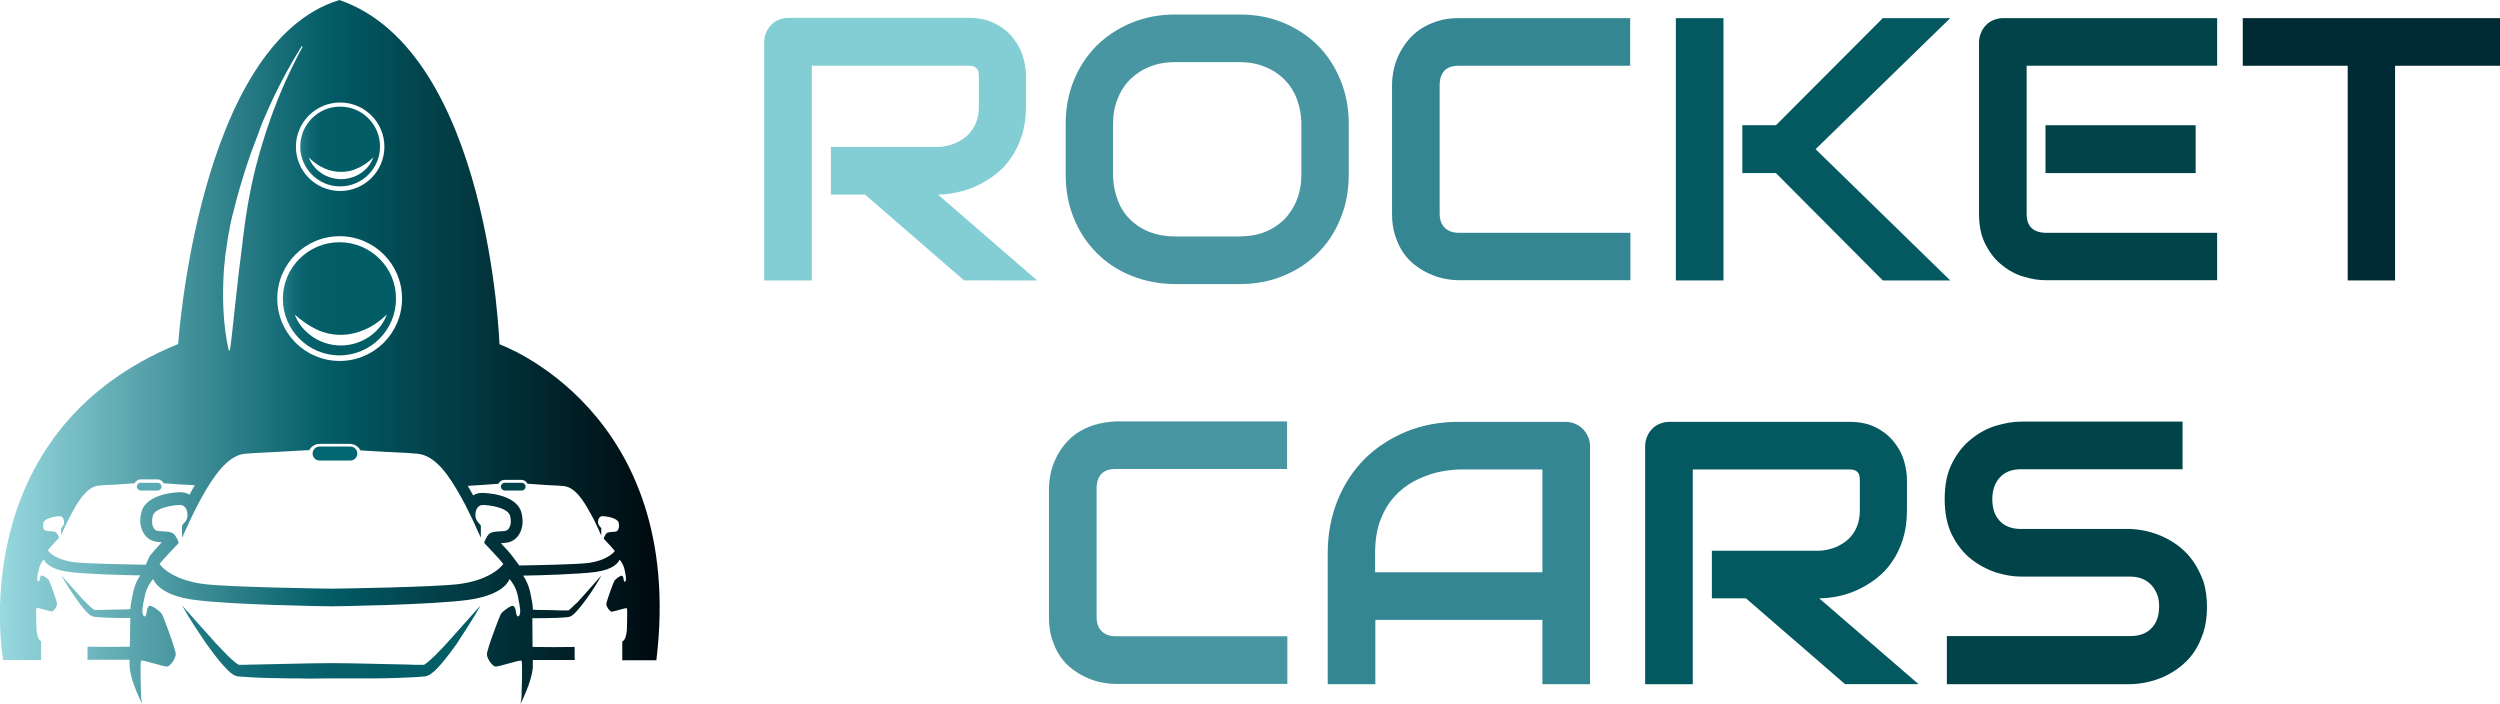 <?xml version="1.0" encoding="utf-8"?>
<!-- Generator: Adobe Illustrator 27.8.1, SVG Export Plug-In . SVG Version: 6.00 Build 0)  -->
<svg version="1.1" id="Слой_1" xmlns="http://www.w3.org/2000/svg" xmlns:xlink="http://www.w3.org/1999/xlink" x="0px" y="0px"
	 viewBox="0 0 1034.1 291.2" style="enable-background:new 0 0 1034.1 291.2;" xml:space="preserve">
<style type="text/css">
	.st0{fill:#83CED5;}
	.st1{fill:#4996A3;}
	.st2{fill:#348693;}
	.st3{fill:#045961;}
	.st4{fill:#004449;}
	.st5{fill:#002A33;}
	.st6{fill:url(#SVGID_1_);}
	.st7{fill:url(#SVGID_00000170967601066345238390000015104814331756803250_);}
	.st8{fill:#026673;}
	.st9{fill:url(#SVGID_00000152244165892815693320000007690397511737936808_);}
	.st10{fill:url(#SVGID_00000094602395793954595140000003292144193959768238_);}
	.st11{fill:#5AA9B4;}
</style>
<g>
	<path class="st0" d="M395.7,79.6c2.7-0.6,5.5-1.4,8.2-2.7c2.7-1.2,5.3-2.8,7.8-4.7c2.5-1.9,4.7-4.2,6.5-6.9
		c1.9-2.7,3.4-5.8,4.5-9.3c1.1-3.5,1.7-7.5,1.7-12V31.4c0-2.4-0.4-5-1.2-7.8c-0.8-2.8-2.2-5.4-4.1-7.8c-1.9-2.4-4.3-4.4-7.4-6
		c-3-1.6-6.7-2.4-11.1-2.4h-74.6c-1.4,0-2.7,0.3-3.9,0.8c-1.2,0.5-2.3,1.2-3.1,2.1c-0.9,0.9-1.6,2-2.1,3.2c-0.5,1.2-0.8,2.5-0.8,3.9
		V116h19.7V27.2h64.9c0.4,0,0.8,0,1.3,0.1c0.5,0.1,0.9,0.2,1.4,0.5c0.4,0.3,0.8,0.7,1.1,1.3c0.3,0.6,0.4,1.4,0.4,2.5V44
		c0,2.6-0.4,4.9-1.2,6.8c-0.8,2-2,3.7-3.4,5.1c-1.5,1.4-3.3,2.5-5.3,3.4c-2,0.8-4.3,1.4-6.8,1.5h-44.5v19.7h14.1l41,35.5H429
		L388,80.5C390.4,80.5,393,80.2,395.7,79.6z"/>
	<path class="st1" d="M557.9,72.1V51.4c0-6.6-1.1-12.6-3.4-18.2c-2.3-5.6-5.4-10.4-9.4-14.4c-4-4-8.8-7.1-14.3-9.4
		c-5.5-2.3-11.5-3.4-18-3.4h-26.6c-6.5,0-12.5,1.1-18.1,3.4c-5.5,2.3-10.3,5.4-14.4,9.4c-4,4-7.2,8.8-9.5,14.4
		c-2.3,5.6-3.4,11.6-3.4,18.2v20.7c0,6.6,1.1,12.7,3.4,18.2c2.3,5.6,5.4,10.3,9.5,14.4c4,4,8.8,7.2,14.4,9.4
		c5.5,2.2,11.6,3.4,18.1,3.4h26.6c6.5,0,12.5-1.1,18-3.4c5.5-2.2,10.3-5.4,14.3-9.4c4-4,7.2-8.8,9.4-14.4
		C556.8,84.8,557.9,78.7,557.9,72.1z M538.3,72.1c0,3.9-0.6,7.4-1.9,10.6c-1.2,3.1-3,5.8-5.2,8.1c-2.3,2.2-5,4-8.1,5.2
		c-3.1,1.2-6.6,1.8-10.5,1.8h-26.5c-3.8,0-7.3-0.6-10.5-1.8c-3.1-1.2-5.9-3-8.1-5.2c-2.3-2.2-4-4.9-5.2-8.1
		c-1.2-3.2-1.9-6.7-1.9-10.6V51.4c0-3.9,0.6-7.4,1.9-10.5c1.2-3.2,3-5.9,5.2-8.1c2.3-2.2,5-4,8.1-5.2c3.1-1.3,6.6-1.9,10.5-1.9h26.6
		c3.8,0,7.3,0.6,10.4,1.9c3.1,1.2,5.9,3,8.1,5.2c2.2,2.2,4,4.9,5.2,8.1c1.2,3.1,1.9,6.7,1.9,10.5V72.1z"/>
	<path class="st2" d="M594.4,8.8c-2.7,0.9-5,2-7.1,3.4c-2,1.4-3.8,3.1-5.3,5c-1.5,1.9-2.6,3.8-3.6,5.9c-0.9,2-1.6,4.1-2,6.2
		c-0.4,2.1-0.6,4-0.6,5.9v53.2c0,3.4,0.4,6.4,1.3,9.1c0.9,2.7,2,5.1,3.4,7.1c1.4,2,3.1,3.8,5,5.2c1.9,1.4,3.8,2.6,5.9,3.5
		c2,0.9,4.1,1.6,6.2,2c2.1,0.4,4,0.6,5.9,0.6h70.9V96.3h-70.9c-2.5,0-4.5-0.7-5.9-2.1c-1.4-1.4-2.1-3.3-2.1-5.9V35.3
		c0-2.7,0.7-4.7,2-6.1c1.4-1.4,3.3-2,5.9-2h70.9V7.5h-70.9C600.1,7.5,597.1,7.9,594.4,8.8z"/>
	<polygon class="st3" points="778.8,7.5 734.6,51.8 720.7,51.8 720.7,71.6 734.6,71.6 778.8,116 806.7,116 751,61.7 806.7,7.5 	"/>
	<rect x="693.2" y="7.5" class="st3" width="19.7" height="108.5"/>
	<rect x="846.1" y="51.8" class="st4" width="62.1" height="19.8"/>
	<path class="st4" d="M824.6,8.3c-1.2,0.5-2.3,1.2-3.1,2.1c-0.9,0.9-1.6,2-2.1,3.2c-0.5,1.2-0.8,2.5-0.8,3.9v70.9
		c0,5.1,0.9,9.4,2.8,12.9c1.8,3.5,4.1,6.4,6.9,8.5c2.7,2.2,5.7,3.8,9,4.7c3.2,1,6.2,1.4,8.9,1.4h70.9V96.3h-70.8c-2.6,0-4.6-0.7-6-2
		c-1.4-1.4-2-3.3-2-5.9V27.2h78.8V7.5h-88.6C827.1,7.5,825.8,7.8,824.6,8.3z"/>
	<polygon class="st5" points="927.7,7.5 927.7,27.2 971.1,27.2 971.1,116 990.7,116 990.7,27.2 1034.1,27.2 1034.1,7.5 	"/>
	<path class="st1" d="M452.5,175.8c-2.7,0.9-5,2-7.1,3.4c-2,1.4-3.8,3.1-5.3,5c-1.5,1.9-2.6,3.8-3.6,5.9c-0.9,2-1.6,4.1-2,6.2
		c-0.4,2.1-0.6,4-0.6,5.9v53.2c0,3.4,0.4,6.4,1.3,9.1c0.9,2.7,2,5.1,3.4,7.1c1.4,2,3.1,3.8,5,5.2c1.9,1.4,3.8,2.6,5.9,3.5
		c2,0.9,4.1,1.6,6.2,2c2.1,0.4,4,0.6,5.9,0.6h70.9v-19.7h-70.9c-2.5,0-4.5-0.7-5.9-2.1c-1.4-1.4-2.1-3.3-2.1-5.9v-53.1
		c0-2.7,0.7-4.7,2-6.1c1.4-1.4,3.3-2,5.9-2h70.9v-19.7h-70.9C458.2,174.5,455.2,175,452.5,175.8z"/>
	<path class="st2" d="M654.7,177.4c-0.9-0.9-2-1.6-3.2-2.1c-1.2-0.5-2.5-0.8-3.8-0.8h-44.3c-7.8,0-15,1.3-21.6,4
		c-6.6,2.7-12.3,6.4-17.2,11.2c-4.8,4.8-8.6,10.5-11.3,17.2c-2.7,6.7-4.1,14-4.1,21.9V283h19.7v-26.6h69.1V283h19.7v-98.5
		c0-1.4-0.3-2.7-0.8-3.8C656.3,179.4,655.6,178.3,654.7,177.4z M637.9,236.7h-69.1v-7.9c0-5.5,0.8-10.2,2.3-14
		c1.5-3.8,3.5-7.1,5.9-9.6c2.4-2.6,5-4.6,7.8-6.1c2.8-1.5,5.5-2.5,8.1-3.3c2.5-0.7,4.8-1.1,6.7-1.3c1.9-0.2,3.2-0.3,3.8-0.3h34.6
		V236.7z"/>
	<path class="st3" d="M760.1,246.7c2.7-0.6,5.5-1.4,8.2-2.7c2.7-1.2,5.3-2.8,7.8-4.7c2.5-1.9,4.7-4.2,6.5-6.9
		c1.9-2.7,3.4-5.8,4.5-9.3c1.1-3.5,1.7-7.5,1.7-12v-12.6c0-2.4-0.4-5-1.2-7.8c-0.8-2.8-2.2-5.4-4.1-7.8c-1.9-2.4-4.3-4.4-7.4-6
		c-3-1.6-6.7-2.4-11.1-2.4h-74.6c-1.4,0-2.7,0.3-3.9,0.8c-1.2,0.5-2.3,1.2-3.1,2.1c-0.9,0.9-1.6,2-2.1,3.2c-0.5,1.2-0.8,2.5-0.8,3.9
		V283h19.7v-88.8h64.9c0.4,0,0.8,0,1.3,0.1c0.5,0.1,0.9,0.2,1.4,0.5c0.4,0.3,0.8,0.7,1.1,1.3c0.3,0.6,0.4,1.4,0.4,2.5V211
		c0,2.6-0.4,4.9-1.2,6.8c-0.8,2-2,3.7-3.4,5.1c-1.5,1.4-3.3,2.5-5.3,3.4c-2,0.8-4.3,1.4-6.8,1.5h-44.5v19.7h14.1l41,35.5h30.4
		l-41.1-35.5C754.8,247.5,757.4,247.2,760.1,246.7z"/>
	<path class="st4" d="M907.4,232.5c-1.6-2.4-3.5-4.4-5.6-6.1c-2.1-1.7-4.3-3.1-6.7-4.2c-2.3-1.1-4.7-1.9-7.1-2.5
		c-2.4-0.5-4.6-0.8-6.7-0.9h-0.2h-45.2c-3.7,0-6.6-1.1-8.7-3.3c-2.1-2.2-3.1-5.2-3.1-9c0-3.7,1-6.7,3.1-9c2.1-2.3,5-3.4,8.7-3.4
		h66.9v-19.7h-66.9c-3.2,0-6.6,0.6-10.3,1.7c-3.7,1.1-7.1,3-10.2,5.5c-3.2,2.5-5.8,5.8-7.9,9.9c-2.1,4.1-3.1,9-3.1,14.9
		c0,5.9,1,10.9,3.1,15c2.1,4.1,4.7,7.4,7.9,9.9c3.2,2.5,6.6,4.3,10.2,5.5c3.7,1.1,7.1,1.7,10.3,1.7h45.2c1.8,0,3.5,0.3,5,0.9
		c1.5,0.6,2.7,1.5,3.8,2.6c1,1.1,1.8,2.4,2.4,3.9c0.6,1.5,0.8,3.2,0.8,5c0,3.7-1,6.7-3.1,8.9c-2.1,2.2-5,3.3-8.8,3.3h-75.9V283h75.9
		c2.1,0,4.4-0.3,6.8-0.8c2.4-0.5,4.8-1.3,7.1-2.3c2.3-1.1,4.6-2.4,6.7-4.1c2.2-1.7,4.1-3.7,5.7-6c1.6-2.4,2.9-5.1,3.9-8.2
		s1.5-6.6,1.5-10.5c0-3.9-0.5-7.4-1.4-10.4C910.3,237.5,909,234.8,907.4,232.5z"/>
	<g>
		<linearGradient id="SVGID_1_" gradientUnits="userSpaceOnUse" x1="117.027" y1="123.648" x2="163.866" y2="123.648">
			<stop  offset="0" style="stop-color:#257F8A"/>
			<stop  offset="5.309698e-02" style="stop-color:#19737D"/>
			<stop  offset="0.138" style="stop-color:#0C6671"/>
			<stop  offset="0.25" style="stop-color:#055F69"/>
			<stop  offset="0.492" style="stop-color:#035D67"/>
		</linearGradient>
		<path class="st6" d="M140.4,100.2c-12.9,0-23.4,10.5-23.4,23.4c0,12.9,10.5,23.4,23.4,23.4c12.9,0,23.4-10.5,23.4-23.4
			C163.9,110.7,153.4,100.2,140.4,100.2z M152.7,139.3c-3.4,2.3-7.5,3.6-11.7,3.6c-4.2,0-8.4-1.3-11.7-3.6c-3.4-2.3-6-5.5-7.4-9.2
			c2.9,2.6,5.9,4.7,9.1,6.2c3.2,1.5,6.6,2.2,10,2.2c3.4,0,6.8-0.8,10-2.2c3.2-1.4,6.2-3.5,9-6.2C158.7,133.8,156.1,137,152.7,139.3z
			"/>
		
			<linearGradient id="SVGID_00000111878665530011836710000017518668612805628831_" gradientUnits="userSpaceOnUse" x1="124.245" y1="60.68" x2="157.185" y2="60.68">
			<stop  offset="0" style="stop-color:#257F8A"/>
			<stop  offset="5.309698e-02" style="stop-color:#19737D"/>
			<stop  offset="0.138" style="stop-color:#0C6671"/>
			<stop  offset="0.25" style="stop-color:#055F69"/>
			<stop  offset="0.492" style="stop-color:#035D67"/>
		</linearGradient>
		<path style="fill:url(#SVGID_00000111878665530011836710000017518668612805628831_);" d="M140.7,77.1c9.1,0,16.5-7.4,16.5-16.5
			s-7.4-16.5-16.5-16.5c-9.1,0-16.5,7.4-16.5,16.5S131.6,77.1,140.7,77.1z M134.1,69.6c2.2,1,4.6,1.5,7,1.5c2.4,0,4.8-0.5,7-1.6
			c2.3-1,4.4-2.5,6.3-4.4c-0.9,2.6-2.7,4.9-5.1,6.5c-2.4,1.6-5.3,2.5-8.2,2.5c-2.9,0-5.9-0.9-8.2-2.5c-2.4-1.6-4.2-3.9-5.2-6.5
			C129.7,67.1,131.8,68.6,134.1,69.6z"/>
		<path class="st8" d="M132.2,190.5h12.7c1.6,0,2.9-1.3,2.9-2.9c0-1.6-1.3-2.9-2.9-2.9h-12.7c-1.6,0-2.9,1.3-2.9,2.9
			C129.3,189.2,130.6,190.5,132.2,190.5z"/>
		
			<linearGradient id="SVGID_00000156573547539428129160000003794021325097871256_" gradientUnits="userSpaceOnUse" x1="0" y1="145.581" x2="272.53" y2="145.581">
			<stop  offset="0" style="stop-color:#99D9E0"/>
			<stop  offset="0.492" style="stop-color:#035D67"/>
			<stop  offset="1" style="stop-color:#00090F"/>
		</linearGradient>
		<path style="fill:url(#SVGID_00000156573547539428129160000003794021325097871256_);" d="M17.1,273c0-0.2-0.1-0.4-0.1-0.6v-7.2
			c-0.1,0-0.1,0-0.2-0.1c-1.4-0.6-1.7-4.6-1.7-4.6s-0.3-8.7,0-9c0.3-0.3,5.6,1.5,6.4,1.4c0.8-0.1,2-1.9,2.1-3c0.1-1-3.1-9.5-3.4-9.9
			c-0.3-0.5-1.6-1.5-2.6-1.9c-1-0.4-1,1.1-1.2,1.7c-0.1,0.6-0.5,1.1-0.8,0.4c-0.4-0.7-0.2-2,0.5-4.9c0.4-1.7,1.3-3.1,2-3.9
			c0.6,1.3,2.6,4.1,10,5.1c6.9,1,22.8,1.4,29.9,1.5c-1.2,1.8-2.3,4.1-2.9,6.8c-0.7,3.4-1.1,5.5-1.2,7.2l-3.3,0.1
			c-1.8,0-3.6,0.1-5.5,0.1l-2.7,0.1c-0.6,0-1.2,0-1.9,0c-0.3,0-0.6,0-0.8,0l-0.6,0h0c0,0,0,0,0,0c0,0,0,0,0,0c0,0,0,0,0,0h0
			c0,0,0,0,0,0c0,0,0,0,0,0h0c0,0,0,0,0,0c0,0-0.1,0-0.2-0.1c-0.2-0.1-0.5-0.3-0.7-0.5c-0.6-0.5-1.3-1.1-1.9-1.7
			c-0.6-0.6-1.2-1.3-1.9-1.9c-0.6-0.7-1.2-1.3-1.8-2c-2.4-2.7-4.8-5.4-7.3-8.2c0.9,1.6,1.9,3.2,2.8,4.7c1,1.5,2,3.1,3.1,4.6
			c1.1,1.5,2.1,3,3.3,4.4c0.6,0.7,1.2,1.4,1.9,2.1c0.4,0.3,0.7,0.7,1.3,1l0.2,0.1c0.1,0,0.2,0.1,0.3,0.1l0.2,0.1
			c0.1,0,0.1,0,0.2,0.1c0.1,0,0.1,0,0.2,0l0,0h0l0,0c0.2,0,0.5,0,0.8,0.1c0.9,0.1,1.9,0.1,2.8,0.2c0.9,0,1.8,0.1,2.8,0.1
			c1.8,0.1,3.6,0.1,5.5,0.1c1.1,0,2.2,0,3.2,0l-0.2,11.9c-5.6,0.1-13,0.1-17.5,0v4.8c0,0.2,0,0.4-0.1,0.6h17.5l0,1.9v0.2
			c0,6.3,5.2,16.1,5.2,16.1c-0.3-1.4-0.4-2.6-0.4-2.6s-0.6-14.7,0-15.2c0.6-0.5,9.5,2.6,10.8,2.4c1.3-0.2,3.4-3.3,3.5-5
			c0.1-1.8-5.2-16-5.8-16.8c-0.5-0.8-2.7-2.6-4.3-3.2c-1.7-0.7-1.8,1.9-2,3c-0.2,1-0.8,1.9-1.4,0.7c-0.6-1.2-0.3-3.5,0.8-8.3
			c0.6-2.9,2.2-5.2,3.3-6.6c1,2.2,4.4,6.9,16.9,8.6c15,2.1,55.2,2.7,56.9,2.7h0c1.7,0,41.8-0.6,56.8-2.7c12.5-1.8,16-6.4,16.9-8.6
			c1.1,1.4,2.7,3.7,3.3,6.6c1,4.8,1.4,7.1,0.8,8.3c-0.6,1.2-1.2,0.3-1.4-0.7c-0.2-1-0.3-3.6-2-3c-1.7,0.7-3.8,2.5-4.3,3.2
			c-0.5,0.8-5.9,15-5.8,16.8c0.1,1.8,2.2,4.8,3.5,5c1.3,0.2,10.2-2.9,10.8-2.4c0.6,0.5,0,15.2,0,15.2s-0.1,1.2-0.4,2.6h0
			c0,0,4.6-8.7,5.1-15l0-3.1h17.4c0-0.2-0.1-0.4-0.1-0.6v-4.8c-4.4,0.1-11.8,0.1-17.4,0l-0.1-11.9c1.1,0,2.1,0,3.2,0
			c1.8,0,3.6,0,5.5-0.1c0.9,0,1.8,0,2.7-0.1c0.9,0,1.8-0.1,2.8-0.2c0.2,0,0.5,0,0.8-0.1h0l0,0l0,0c0.1,0,0.1,0,0.2,0
			c0.1,0,0.1,0,0.2-0.1l0.2-0.1c0.1,0,0.2-0.1,0.3-0.1l0.2-0.1c0.5-0.3,0.9-0.7,1.3-1c0.7-0.7,1.3-1.4,1.9-2.1
			c1.2-1.4,2.3-2.9,3.4-4.4c1.1-1.5,2.1-3,3.1-4.6c1-1.5,1.9-3.1,2.8-4.7c-2.5,2.7-4.8,5.5-7.3,8.2c-0.6,0.7-1.2,1.3-1.8,2
			c-0.6,0.7-1.2,1.3-1.9,1.9c-0.6,0.6-1.3,1.2-1.9,1.8c-0.2,0.2-0.5,0.3-0.6,0.5c-0.1,0.1-0.2,0.1-0.2,0.1c0,0,0,0,0,0h0l0,0
			c0,0,0,0,0,0c0,0,0,0,0,0c0,0,0,0,0,0c0,0,0,0,0,0v0v0v0c0,0,0,0,0,0v0c0,0,0,0,0,0c0,0,0,0,0,0c0,0,0,0,0,0h0l-0.6,0
			c-0.3,0-0.5,0-0.8,0c-0.6,0-1.2,0-1.9,0l-2.7-0.1l-5.5-0.1c-0.9,0-1.8,0-2.7-0.1l-0.5,0l0-0.7l0-0.1c-0.1-1.6-0.5-3.6-1.1-6.5
			c-0.6-2.7-1.7-5-2.9-6.8c7.2-0.1,23-0.6,29.9-1.5c7.4-1,9.4-3.8,10-5.1c0.7,0.8,1.6,2.2,2,3.9c0.6,2.8,0.8,4.2,0.5,4.9
			c-0.4,0.7-0.7,0.2-0.8-0.4c-0.1-0.6-0.2-2.1-1.2-1.7c-1,0.4-2.2,1.5-2.6,1.9c-0.3,0.4-3.5,8.9-3.4,9.9c0.1,1,1.3,2.8,2.1,3
			c0.8,0.1,6-1.7,6.4-1.4c0.3,0.3,0,9,0,9s-0.3,4-1.7,4.6c0,0-0.1,0-0.2,0.1v7.2c0,0.2,0,0.4-0.1,0.6h14.2
			c12.5-103.3-64.9-130.7-64.9-130.7S202.5,21.4,140.4,0C81.9,17.8,73.7,142.3,73.7,142.3C-16,178.9,1.3,273,1.3,273H17.1z
			 M39.1,252.5C39.2,252.5,39.2,252.5,39.1,252.5C39.2,252.5,39.2,252.5,39.1,252.5C39.1,252.5,39.1,252.5,39.1,252.5
			C39.1,252.5,39.1,252.5,39.1,252.5z M39.1,252.5C39.1,252.5,39.1,252.5,39.1,252.5C39.1,252.5,39.1,252.5,39.1,252.5
			C39.1,252.5,39.1,252.5,39.1,252.5C39.1,252.5,39.1,252.5,39.1,252.5C39.2,252.5,39.2,252.5,39.1,252.5
			C39.2,252.5,39.2,252.5,39.1,252.5z M199.4,200.6l6.8-0.5c0.4-1,1.4-1.6,2.5-1.6h7c1.1,0,2.1,0.7,2.5,1.6h0.3l7,0.5
			c4.3,0.2,7.7,0.4,8,0.5c0.6,0.2,3.4,0.2,7.1,5.3c1.6,2.2,3.1,4.9,4.4,7.3c1.3,2.4,2.2,4.6,2.7,5.5l0,0c0.1,0.3,0.2,0.5,0.2,0.5
			s0,0,0,0l0.8,1.8v-2.9c0,0,0-0.1,0-0.1v0h0c-0.1-0.3-1.1-1-1.3-2.1c-0.2-1.3,0.4-2.8,1.7-2.9c1.3,0,6.2,0.6,6.8,2.7
			c0.5,2.1-0.3,3.3-0.9,3.6c-0.7,0.3-3.3,0.1-4,0.7c-0.7,0.6-1.3,2.2-1.3,2.3c0,0.1,3.6,3.7,4.6,5.1l-0.3,0.4
			c-0.9,1-3.7,3.5-10.1,4.5c-4.6,0.7-22.7,1-29.1,1.1l-2.7-3.6c-1-1.4-2.9-3.5-4.9-5.6c0,0,0.1,0,0.1,0c1.5-0.1,2.6-0.2,3.8-0.6
			c3.5-1.3,6.2-5.8,4.6-12c-2.1-8.1-15.9-8.2-16.1-8.2c-0.2,0-0.3,0-0.5,0c-1.2,0-2.4,0.4-3.4,1c-0.7-1.4-1.5-2.7-2.2-3.9
			C195,200.9,197.1,200.7,199.4,200.6z M166.3,123.5c0,14.3-11.6,25.8-25.8,25.8c-14.3,0-25.8-11.6-25.8-25.8
			c0-14.3,11.6-25.8,25.8-25.8C154.7,97.7,166.3,109.2,166.3,123.5z M140.7,42.4c10.1,0,18.3,8.2,18.3,18.3s-8.2,18.3-18.3,18.3
			c-10.1,0-18.3-8.2-18.3-18.3S130.6,42.4,140.7,42.4z M92.6,111.9c0.1-1.4,0.2-2.8,0.4-4.1c0.1-1.4,0.2-2.8,0.5-4.1
			c0.4-2.7,0.7-5.5,1.3-8.2c0.2-1.4,0.5-2.7,0.8-4.1c0.3-1.3,0.6-2.7,1-4c0.6-2.7,1.4-5.4,2.1-8c0.3-1.3,0.8-2.7,1.2-4l1.2-4
			c0.8-2.6,1.7-5.2,2.6-7.8c1-2.6,1.9-5.2,2.9-7.7L108,52c0.5-1.3,1-2.5,1.6-3.8c4.3-10.1,9.4-19.8,15.2-29.1l0.4,0.2
			c-5.2,9.6-9.7,19.6-13.3,29.8c-3.6,10.2-6.6,20.7-8.6,31.3c-0.5,2.7-1,5.3-1.4,8l-0.6,4c-0.2,1.3-0.3,2.7-0.5,4
			c-0.2,1.3-0.4,2.7-0.5,4l-0.5,4c-0.3,2.7-0.7,5.3-1,8L97,128.6c-0.6,5.4-1.1,10.8-1.9,16.3l-0.5,0
			C92.2,134.1,91.9,122.9,92.6,111.9z M101.3,187.7c0.6-0.1,6.3-0.5,13.6-0.8l10.7-0.6c0.7,0,1.5-0.1,2.3-0.1
			c0.8-1.5,2.5-2.6,4.3-2.6h12.5c1.9,0,3.6,1.1,4.4,2.7l10.3,0.6c7.3,0.3,13,0.7,13.6,0.8c1.1,0.3,5.8,0.3,12.1,8.9
			c2.7,3.7,5.3,8.3,7.5,12.5c2.1,4.1,3.8,7.8,4.5,9.4l0,0c0.2,0.6,0.4,0.9,0.4,0.9s0,0,0,0l1.4,3v-4.8c0,0,0-0.1,0-0.2v0h0
			c-0.2-0.5-1.9-1.7-2.2-3.6c-0.3-2.2,0.6-4.8,2.8-4.9c2.2-0.1,10.6,0.9,11.5,4.5c0.9,3.6-0.4,5.6-1.6,6.1c-1.1,0.4-5.6,0.1-6.9,1.2
			c-1.3,1.1-2.3,3.7-2.2,3.9c0.1,0.2,6.1,6.3,7.9,8.7l-0.5,0.6c-1.5,1.7-6.2,6-17.2,7.6c-9.5,1.4-52.3,2-53.4,2
			c-1.2,0-43.9-0.6-53.4-2c-11-1.6-15.7-5.8-17.2-7.6l-0.5-0.6c1.8-2.4,7.8-8.5,7.9-8.7c0.1-0.2-0.9-2.8-2.2-3.9
			c-1.3-1.1-5.7-0.8-6.9-1.2c-1.2-0.4-2.5-2.5-1.6-6.1c0.9-3.6,9.3-4.6,11.5-4.5c2.2,0.1,3.1,2.7,2.8,4.9c-0.1,0.9-0.6,1.7-1.1,2.3
			c-0.5,0.6-1,1-1.1,1.3c0,0.1,0,0.1,0,0.2c0,0,0,0,0,0v4.8l1.4-3c0,0,0,0,0,0s0.1-0.3,0.3-0.7l0.1-0.2v0c1.5-3.3,6.6-14.5,12-21.8
			C95.5,187.9,100.2,187.9,101.3,187.7z M18,216.2c0.6-2.1,5.5-2.7,6.8-2.7c1.3,0.1,1.8,1.6,1.7,2.9c-0.1,0.6-0.4,1-0.6,1.4
			c-0.3,0.3-0.6,0.6-0.6,0.7c0,0,0,0.1,0,0.1c0,0,0,0,0,0v2.8l0.8-1.8c0,0,0,0,0,0s0.1-0.1,0.2-0.4l0-0.1v0
			c0.9-1.9,3.9-8.5,7.1-12.9c3.7-5.1,6.5-5.1,7.1-5.3c0.3-0.1,3.7-0.3,8-0.5l7-0.5c0.1,0,0.2,0,0.2,0c0.4-0.9,1.4-1.6,2.5-1.6h7
			c1.1,0,2.1,0.7,2.5,1.6l7,0.5c2.4,0.1,4.4,0.2,5.9,0.3c-0.8,1.3-1.5,2.6-2.2,3.9c-1-0.6-2.2-0.9-3.4-1c-0.1,0-0.3,0-0.5,0
			c-0.1,0-13.9,0.1-16,8.2c-1.6,6.1,1.1,10.6,4.6,11.9c1.1,0.4,2.3,0.5,3.7,0.6c0,0,0,0,0.1,0c-2,2.2-3.9,4.3-4.9,5.6l-0.3,0.5
			l-1.4,3.2c-5.4-0.1-25.2-0.4-30.1-1.1c-6.5-1-9.2-3.4-10.1-4.5l-0.3-0.4c1-1.4,4.6-5,4.6-5.1c0.1-0.1-0.5-1.7-1.3-2.3
			c-0.7-0.6-3.4-0.4-4-0.7C18.3,219.6,17.5,218.4,18,216.2z"/>
		
			<linearGradient id="SVGID_00000034051014128576892000000000437702162016185480_" gradientUnits="userSpaceOnUse" x1="75.376" y1="265.409" x2="198.777" y2="265.409">
			<stop  offset="0" style="stop-color:#257F8A"/>
			<stop  offset="9.780661e-02" style="stop-color:#1B757F"/>
			<stop  offset="0.288" style="stop-color:#0D6772"/>
			<stop  offset="0.524" style="stop-color:#055F69"/>
			<stop  offset="0.94" style="stop-color:#035D67"/>
		</linearGradient>
		<path style="fill:url(#SVGID_00000034051014128576892000000000437702162016185480_);" d="M194,258.4c1.7-2.6,3.3-5.3,4.8-8
			c-4.2,4.6-8.2,9.3-12.4,13.9c-1,1.1-2.1,2.3-3.1,3.4c-1.1,1.1-2.1,2.2-3.2,3.3c-1.1,1-2.2,2.1-3.3,3c-0.4,0.3-0.8,0.6-1.1,0.8
			c-0.1,0.1-0.3,0.2-0.4,0.2c0,0,0,0-0.1,0h0h-0.1l-1,0c-0.5,0-0.9,0-1.4,0c-1,0-2.1,0-3.2-0.1l-4.6-0.1l-9.3-0.2
			c-1.6,0-3.1-0.1-4.6-0.1l-4.6-0.1l-9.3-0.1l-9.3,0.1l-9.3,0.2c-3.1,0.1-6.2,0.1-9.3,0.2l-4.6,0.1c-1.1,0-2.1,0-3.2,0.1
			c-0.5,0-0.9,0-1.4,0l-1,0H99c0,0,0,0,0,0c0,0,0,0,0,0h0c0,0,0,0-0.1,0c-0.1,0-0.2-0.1-0.3-0.1c-0.4-0.2-0.8-0.6-1.3-0.9
			c-1.1-0.9-2.2-1.9-3.3-3c-1.1-1.1-2.1-2.2-3.2-3.3c-1.1-1.1-2.1-2.2-3.1-3.4c-4.2-4.6-8.2-9.2-12.4-13.9c1.5,2.7,3.1,5.4,4.8,8
			c1.7,2.6,3.4,5.2,5.2,7.8c1.8,2.5,3.7,5.1,5.7,7.5c1,1.2,2.1,2.4,3.3,3.6c0.6,0.6,1.3,1.2,2.2,1.8l0.4,0.2
			c0.2,0.1,0.3,0.1,0.5,0.2l0.3,0.1c0.1,0,0.2,0.1,0.3,0.1s0.2,0,0.4,0.1l0.1,0l0,0l0.1,0c0.4,0,0.9,0.1,1.3,0.1
			c1.6,0.1,3.2,0.2,4.7,0.3c1.6,0.1,3.1,0.1,4.7,0.2c3.1,0.1,6.2,0.1,9.3,0.2c3.1,0,6.2,0,9.3,0.1l9.2-0.1l4.6,0c1.5,0,3.1,0,4.6,0
			c3.1,0,6.2,0,9.3,0c3.1,0,6.2-0.1,9.3-0.2c1.5-0.1,3.1-0.1,4.7-0.2c1.6-0.1,3.1-0.1,4.7-0.3c0.4,0,0.9-0.1,1.3-0.1l0.1,0l0,0
			l0.1,0c0.1,0,0.2-0.1,0.4-0.1c0.1,0,0.2-0.1,0.3-0.1l0.3-0.1c0.1-0.1,0.3-0.1,0.5-0.2l0.4-0.2c0.9-0.6,1.6-1.2,2.2-1.7
			c1.2-1.2,2.3-2.4,3.3-3.6c2-2.4,3.9-5,5.7-7.5C190.6,263.6,192.3,261,194,258.4z"/>
		<path class="st11" d="M58.2,202.9h7c0.9,0,1.6-0.7,1.6-1.6c0-0.9-0.7-1.6-1.6-1.6h-7c-0.9,0-1.6,0.7-1.6,1.6
			C56.6,202.1,57.3,202.9,58.2,202.9z"/>
		<path class="st4" d="M208.8,202.9h7c0.9,0,1.6-0.7,1.6-1.6c0-0.9-0.7-1.6-1.6-1.6h-7c-0.9,0-1.6,0.7-1.6,1.6
			C207.2,202.1,207.9,202.9,208.8,202.9z"/>
	</g>
</g>
</svg>
